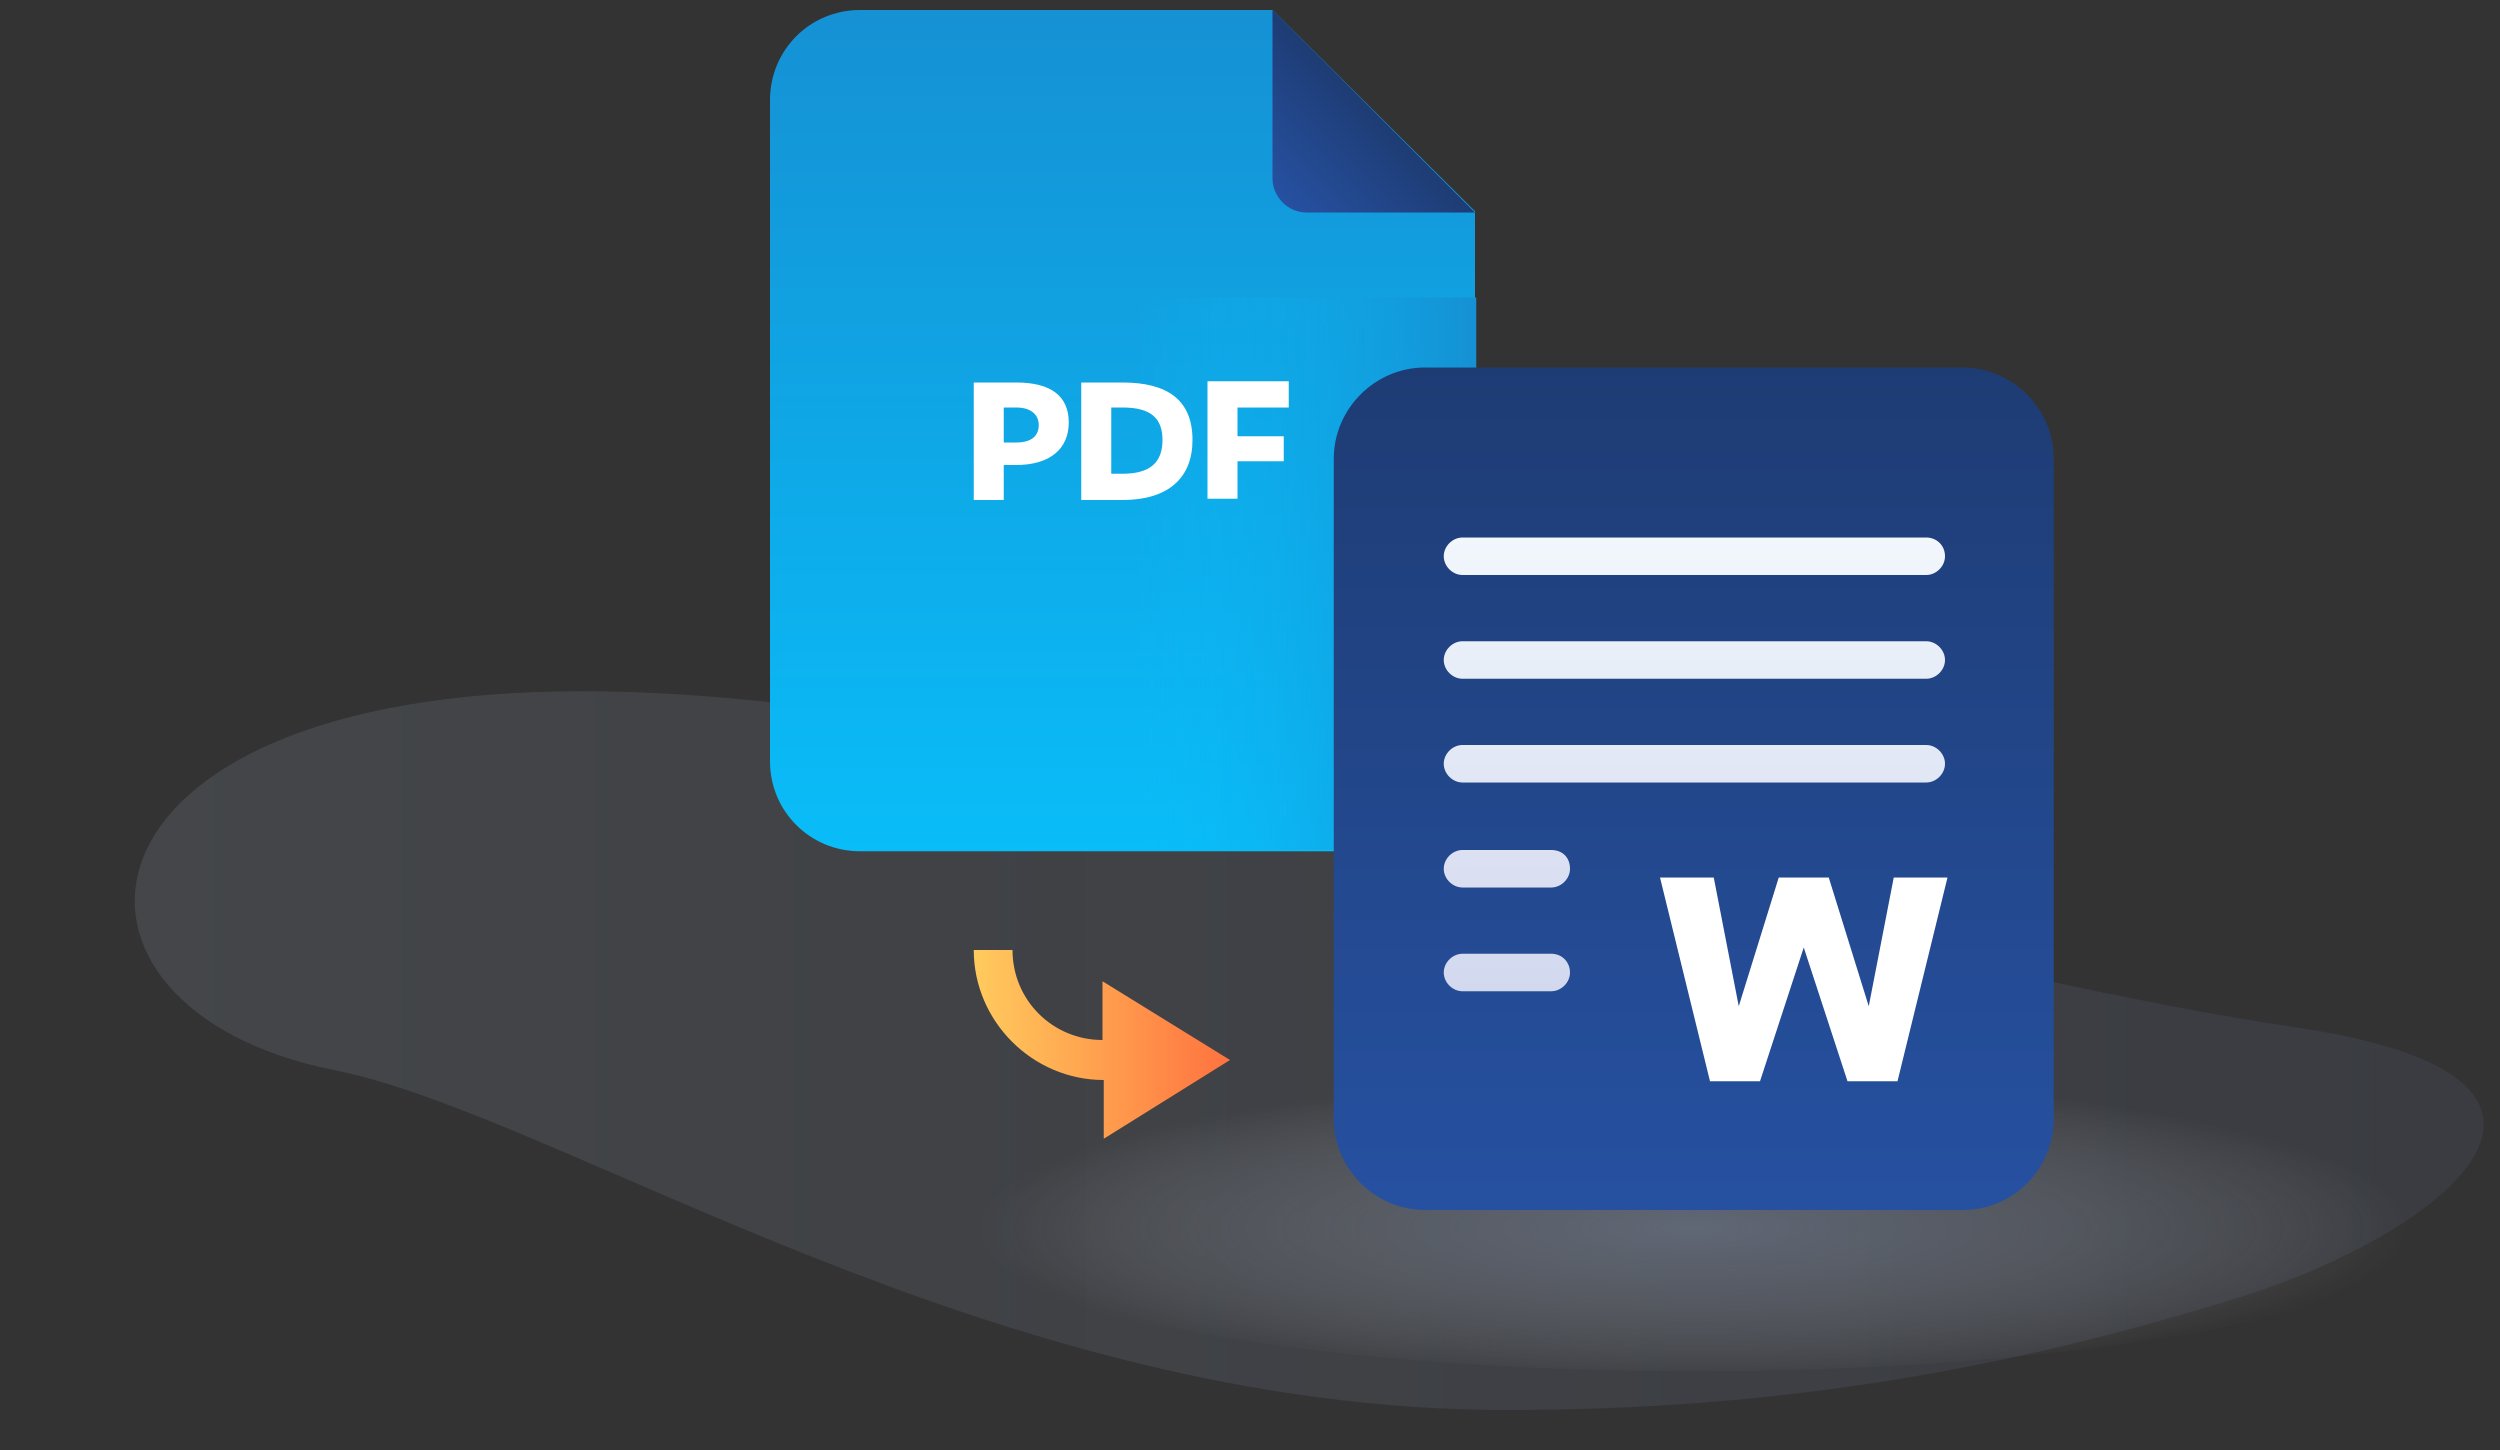 <svg version="1.1" id="Layer_1" xmlns="http://www.w3.org/2000/svg" x="0" y="0" viewBox="0 0 200 116" xml:space="preserve"><rect x="0" y="0" width="200" height="116" fill="#333333" stroke="none"/><style>.st7{fill:#fff}</style><path fill="none" d="M0 0h200v116H0z"/><linearGradient id="SVGID_1_" gradientUnits="userSpaceOnUse" x1="10.779" y1="127.95" x2="198.688" y2="127.95" gradientTransform="matrix(1 0 0 -1 0 212)"><stop offset="0" stop-color="#bfd0e9" stop-opacity=".4"/><stop offset="1" stop-color="#859cd6" stop-opacity=".3"/></linearGradient><path d="M46.6 55.3C4 55.3 2.1 80.7 26.7 85.6c18.2 3.6 52.6 27.2 93.8 27.2 21.7 0 40-3.2 58.6-9 16.1-5 32.3-17.5 4.6-21.6-40.3-6-98.5-26.9-137.1-26.9z" opacity=".3" fill="url(#SVGID_1_)"/><radialGradient id="SVGID_2_" cx="-653.94" cy="-3755.478" r="50.374" gradientTransform="matrix(1.136 0 0 -.241 878.28 -806.805)" gradientUnits="userSpaceOnUse"><stop offset="0" stop-color="#919fb9" stop-opacity=".6"/><stop offset=".191" stop-color="#95a3bc" stop-opacity=".485"/><stop offset=".392" stop-color="#a2aec4" stop-opacity=".365"/><stop offset=".597" stop-color="#b7c0d1" stop-opacity=".242"/><stop offset=".803" stop-color="#d4dae4" stop-opacity=".118"/><stop offset="1" stop-color="#f7f9fb" stop-opacity="0"/></radialGradient><ellipse cx="135.6" cy="96.8" rx="61.7" ry="12.9" opacity=".7" fill="url(#SVGID_2_)"/><linearGradient id="SVGID_3_" gradientUnits="userSpaceOnUse" x1="77.9" y1="128.45" x2="98.375" y2="128.45" gradientTransform="matrix(1 0 0 -1 0 212)"><stop offset="0" stop-color="#ffcb5d"/><stop offset="1" stop-color="#ff723f"/></linearGradient><path d="M98.4 84.8l-10.1 6.3v-4.7c-5.7 0-10.4-4.7-10.4-10.4H81c0 4 3.2 7.2 7.2 7.2v-4.7l10.2 6.3z" fill="url(#SVGID_3_)"/><linearGradient id="SVGID_4_" gradientUnits="userSpaceOnUse" x1="89.8" y1="143.9" x2="89.8" y2="211.2" gradientTransform="matrix(1 0 0 -1 0 212)"><stop offset="0" stop-color="#09bdf8"/><stop offset="1" stop-color="#1591d4"/></linearGradient><path d="M101.8.8h-33c-4 0-7.2 3.2-7.2 7.2v52.9c0 4 3.2 7.2 7.2 7.2h42c4 0 7.2-3.2 7.2-7.2v-44L101.8.8z" fill="url(#SVGID_4_)"/><linearGradient id="SVGID_5_" gradientUnits="userSpaceOnUse" x1="90.955" y1="166.1" x2="118.009" y2="166.1" gradientTransform="matrix(1 0 0 -1 0 212)"><stop offset="0" stop-color="#09bdf8" stop-opacity="0"/><stop offset="1" stop-color="#1591d4"/></linearGradient><path fill="url(#SVGID_5_)" d="M91 23.8h27.1V68H91z"/><linearGradient id="SVGID_6_" gradientUnits="userSpaceOnUse" x1="102.626" y1="195.826" x2="109.92" y2="203.12" gradientTransform="matrix(1 0 0 -1 0 212)"><stop offset="0" stop-color="#2651a1"/><stop offset="1" stop-color="#1e3c74"/></linearGradient><path d="M104.5 17H118L101.8.8v13.5c0 1.4 1.2 2.7 2.7 2.7z" fill="url(#SVGID_6_)"/><path class="st7" d="M81.3 37.2h-1V40h-2.4v-9.4h3.4c2.8 0 4.2 1.1 4.2 3.2s-1.5 3.4-4.2 3.4zm0-4.6h-1v2.8h1c1.3 0 1.8-.6 1.8-1.4s-.6-1.4-1.8-1.4zm8.5 7.4h-3.3v-9.4h3.3c3.6 0 5.6 1.4 5.6 4.6 0 3-1.9 4.8-5.6 4.8zm0-7.4h-.9v5.3h.9c2.2 0 3.2-.9 3.2-2.7 0-1.8-1-2.6-3.2-2.6zm13.3 0H99v2.3h3.7v2H99v3h-2.4v-9.4h6.5v2.1z"/><linearGradient id="SVGID_7_" gradientUnits="userSpaceOnUse" x1="135.5" y1="115.2" x2="135.5" y2="182.6" gradientTransform="matrix(1 0 0 -1 0 212)"><stop offset="0" stop-color="#2651a1"/><stop offset="1" stop-color="#1e3c74"/></linearGradient><path d="M157 96.8h-43c-4 0-7.3-3.3-7.3-7.3V36.7c0-4 3.3-7.3 7.3-7.3h43c4 0 7.3 3.3 7.3 7.3v52.8c0 4-3.2 7.3-7.3 7.3z" fill="url(#SVGID_7_)"/><linearGradient id="SVGID_8_" gradientUnits="userSpaceOnUse" x1="135.55" y1="132.7" x2="135.55" y2="169.05" gradientTransform="matrix(1 0 0 -1 0 212)"><stop offset="0" stop-color="#d2d8ee"/><stop offset="1" stop-color="#f1f7fb"/></linearGradient><path d="M154.1 51.3H117c-.8 0-1.5.7-1.5 1.5s.7 1.5 1.5 1.5h37.1c.8 0 1.5-.7 1.5-1.5s-.7-1.5-1.5-1.5zm0-8.3H117c-.8 0-1.5.7-1.5 1.5s.7 1.5 1.5 1.5h37.1c.8 0 1.5-.7 1.5-1.5 0-.9-.7-1.5-1.5-1.5zm0 16.6H117c-.8 0-1.5.7-1.5 1.5s.7 1.5 1.5 1.5h37.1c.8 0 1.5-.7 1.5-1.5s-.7-1.5-1.5-1.5zm-30 8.4H117c-.8 0-1.5.7-1.5 1.5s.7 1.5 1.5 1.5h7.1c.8 0 1.5-.7 1.5-1.5 0-.9-.6-1.5-1.5-1.5zm0 8.3H117c-.8 0-1.5.7-1.5 1.5s.7 1.5 1.5 1.5h7.1c.8 0 1.5-.7 1.5-1.5s-.6-1.5-1.5-1.5z" fill="url(#SVGID_8_)"/><path class="st7" d="M151.8 86.5h-4l-3.5-10.7-3.5 10.7h-4l-4-16.3h4.3l2 10.3 3.2-10.3h4l3.2 10.3 2-10.3h4.3l-4 16.3z"/></svg>